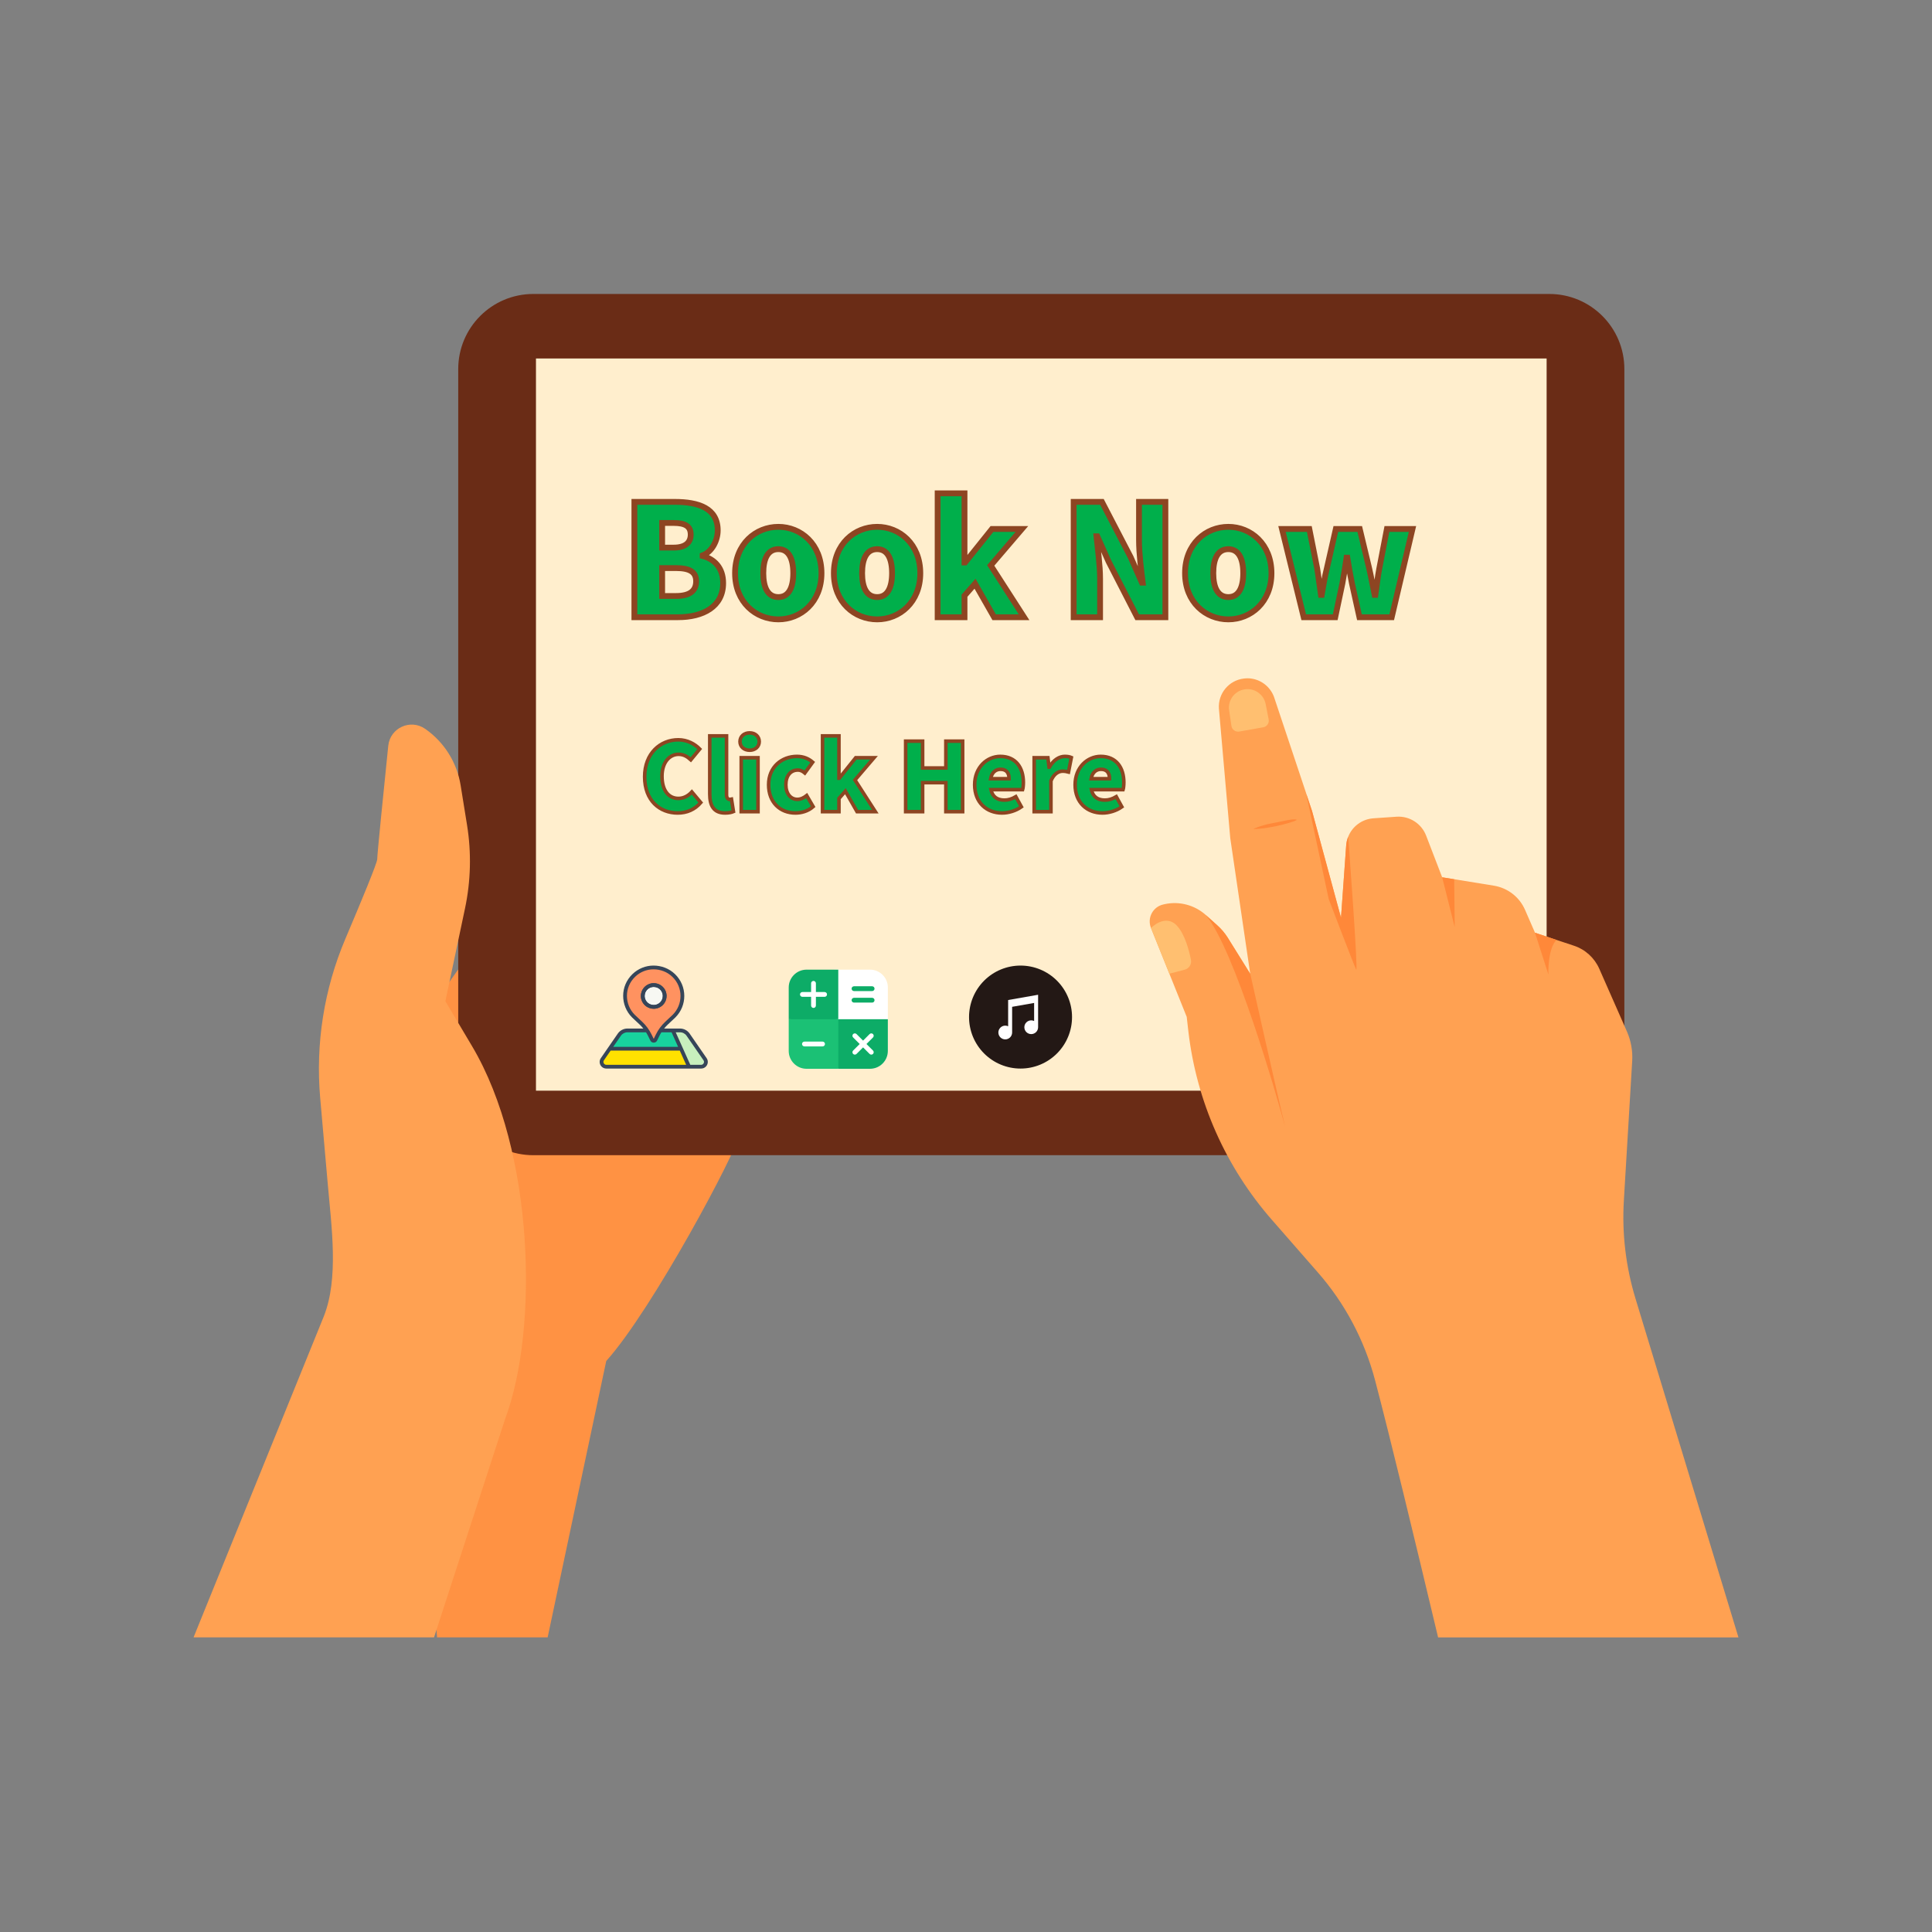 <?xml version="1.0" encoding="UTF-8"?>
<svg xmlns="http://www.w3.org/2000/svg" xmlns:xlink="http://www.w3.org/1999/xlink" width="3000" zoomAndPan="magnify" viewBox="0 0 2250 2250" height="3000" preserveAspectRatio="xMidYMid meet" version="1.0">
  <rect x="0" y="0" width="2250" height="2250" fill="#808080" stroke="none"/>
  <defs>
    <clipPath id="734e94a5c1">
      <path d="M 455 1006 L 861 1006 L 861 1906.902 L 455 1906.902 Z M 455 1006 " clip-rule="nonzero"></path>
    </clipPath>
    <clipPath id="44688058a5">
      <path d="M 533 342.348 L 1892 342.348 L 1892 1346 L 533 1346 Z M 533 342.348 " clip-rule="nonzero"></path>
    </clipPath>
    <clipPath id="d231dd4e44">
      <path d="M 225.398 843 L 613 843 L 613 1906.902 L 225.398 1906.902 Z M 225.398 843 " clip-rule="nonzero"></path>
    </clipPath>
    <clipPath id="b0917e40d3">
      <path d="M 1338 789 L 2024.602 789 L 2024.602 1906.902 L 1338 1906.902 Z M 1338 789 " clip-rule="nonzero"></path>
    </clipPath>
    <clipPath id="a27f30313d">
      <path d="M 729.781 830 L 1333 830 L 1333 971 L 729.781 971 Z M 729.781 830 " clip-rule="nonzero"></path>
    </clipPath>
    <clipPath id="3ce1bb23d7">
      <path d="M 698.355 1124.5 L 824.297 1124.5 L 824.297 1244.445 L 698.355 1244.445 Z M 698.355 1124.5 " clip-rule="nonzero"></path>
    </clipPath>
    <clipPath id="034212c46c">
      <path d="M 1128.543 1124.5 L 1248.488 1124.5 L 1248.488 1244.445 L 1128.543 1244.445 Z M 1128.543 1124.5 " clip-rule="nonzero"></path>
    </clipPath>
    <clipPath id="59324fc13c">
      <path d="M 951 1129.254 L 1033.984 1129.254 L 1033.984 1244.703 L 951 1244.703 Z M 951 1129.254 " clip-rule="nonzero"></path>
    </clipPath>
    <clipPath id="4d9be2a413">
      <path d="M 918.539 1180 L 985 1180 L 985 1244.703 L 918.539 1244.703 Z M 918.539 1180 " clip-rule="nonzero"></path>
    </clipPath>
    <clipPath id="3c64af1f1d">
      <path d="M 918.539 1129.254 L 977 1129.254 L 977 1187 L 918.539 1187 Z M 918.539 1129.254 " clip-rule="nonzero"></path>
    </clipPath>
    <clipPath id="e46aa327ed">
      <path d="M 976 1186 L 1033.984 1186 L 1033.984 1244.703 L 976 1244.703 Z M 976 1186 " clip-rule="nonzero"></path>
    </clipPath>
  </defs>
  <g clip-path="url(#734e94a5c1)">
    <path fill="#ff9243" d="M 860.516 1322.516 C 858.309 1340.148 759.766 1525.32 706.031 1584.996 L 637.785 1906.883 L 508.996 1906.883 L 455.262 1239.848 L 620.387 1006.309 Z M 860.516 1322.516 " fill-opacity="1" fill-rule="nonzero"></path>
  </g>
  <g clip-path="url(#44688058a5)">
    <path fill="#6a2c16" d="M 533.652 1257.883 L 533.652 429.809 C 533.652 381.504 572.801 342.348 621.098 342.348 L 1804.285 342.348 C 1852.582 342.348 1891.73 381.504 1891.73 429.809 L 1891.73 1257.883 C 1891.73 1306.188 1852.582 1345.344 1804.285 1345.344 L 621.098 1345.344 C 572.801 1345.344 533.652 1306.184 533.652 1257.883 Z M 533.652 1257.883 " fill-opacity="1" fill-rule="nonzero"></path>
  </g>
  <path fill="#ffeecd" d="M 1801.191 1270.203 L 624.188 1270.203 L 624.188 417.488 L 1801.191 417.488 Z M 1801.191 1270.203 " fill-opacity="1" fill-rule="nonzero"></path>
  <g clip-path="url(#d231dd4e44)">
    <path fill="#ffa152" d="M 225.406 1906.883 L 377.266 1532.652 C 394.531 1488.578 386.199 1429.777 381.598 1377.539 L 372.906 1278.84 C 367.336 1215.559 377.375 1151.863 402.207 1093.383 C 420.824 1049.547 439.312 1004.918 439.312 1000.602 C 439.312 994.883 446.953 919.41 452.176 868.484 C 454.312 847.691 478 836.859 495.152 848.812 C 517.25 864.203 532.145 887.898 536.434 914.477 L 543.906 960.77 C 549.109 993.012 548.312 1025.934 541.559 1057.887 L 518.699 1166.035 L 549.84 1218.5 C 622.387 1340.723 627.332 1548.199 588.383 1652.176 L 505.469 1906.887 L 225.406 1906.887 Z M 225.406 1906.883 " fill-opacity="1" fill-rule="nonzero"></path>
  </g>
  <g clip-path="url(#b0917e40d3)">
    <path fill="#ffa152" d="M 2024.594 1906.902 L 1674.797 1906.902 C 1647.293 1791.492 1619.211 1675.145 1601.422 1607.527 C 1589.133 1560.84 1566.285 1517.742 1534.434 1481.473 L 1481.328 1420.727 C 1427.43 1359.188 1393.492 1282.613 1384 1201.383 L 1382.047 1184.227 L 1340.434 1080.738 C 1335.691 1068.988 1342.656 1055.863 1355.031 1053.293 L 1356.539 1052.938 C 1373.484 1049.305 1391.23 1053.957 1404.23 1065.574 L 1417.762 1077.723 C 1422.328 1081.844 1426.32 1086.547 1429.648 1091.73 L 1456.043 1134.164 L 1455.867 1133.188 C 1453.781 1119 1432.754 976.094 1432.754 976.094 L 1419.535 825.254 C 1418.336 807.605 1431.203 792.223 1448.637 790.227 C 1451.742 789.871 1454.848 789.828 1457.949 790.359 C 1470.285 792.355 1480.754 801.309 1484.438 813.816 L 1521.035 923.465 L 1521.078 923.816 L 1528.043 944.656 L 1561.715 1068.715 L 1567.746 984.648 C 1568.012 981.059 1568.812 977.645 1570.098 974.496 C 1574.801 962.527 1586.066 953.922 1599.551 952.992 L 1626.57 951.129 C 1641.477 950.199 1655.359 959.023 1660.816 973.035 L 1679.539 1021.676 L 1739.695 1031.43 C 1755.973 1034.09 1769.727 1044.777 1776.16 1059.848 L 1787.652 1086.23 L 1812.672 1094.613 L 1833.078 1101.395 C 1846.211 1105.742 1856.902 1115.539 1862.492 1128.176 L 1894.789 1201.465 C 1899.445 1212.152 1901.531 1223.812 1900.867 1235.473 L 1891.152 1397.934 C 1888.801 1436.551 1893.414 1475.172 1904.637 1512.148 Z M 2024.594 1906.902 " fill-opacity="1" fill-rule="nonzero"></path>
  </g>
  <path fill="#ff8839" d="M 1456.062 1134.152 C 1456.062 1134.152 1488.113 1277.215 1496.645 1312.051 C 1486.547 1275.145 1437.836 1105.785 1404.227 1065.586 L 1417.738 1077.723 C 1422.348 1081.836 1426.34 1086.547 1429.645 1091.754 Z M 1456.062 1134.152 " fill-opacity="1" fill-rule="nonzero"></path>
  <path fill="#ffa152" d="M 1497.047 1313.844 C 1497.641 1316.012 1498.074 1317.641 1498.273 1318.531 C 1498 1317.539 1497.562 1316 1497.047 1313.844 Z M 1497.047 1313.844 " fill-opacity="1" fill-rule="nonzero"></path>
  <path fill="#ffbf70" d="M 1361.836 1133.953 L 1379.672 1129.305 C 1384.762 1127.98 1387.996 1122.934 1386.973 1117.773 C 1384.773 1106.684 1379.957 1088.328 1370.863 1078.312 C 1357.254 1063.316 1340.449 1080.75 1340.449 1080.75 Z M 1361.836 1133.953 " fill-opacity="1" fill-rule="nonzero"></path>
  <path fill="#ff8839" d="M 1694.164 1079.734 L 1679.539 1021.699 L 1693.527 1023.965 Z M 1694.164 1079.734 " fill-opacity="1" fill-rule="nonzero"></path>
  <path fill="#ff8839" d="M 1803.262 1134.934 L 1787.641 1086.242 L 1812.656 1094.621 C 1802.105 1105.273 1803.262 1134.934 1803.262 1134.934 Z M 1803.262 1134.934 " fill-opacity="1" fill-rule="nonzero"></path>
  <path fill="#ff8839" d="M 1579.41 1129.25 C 1576.848 1124.254 1547.371 1046.871 1547.371 1046.871 L 1521.066 923.836 L 1528.062 944.68 L 1561.727 1068.73 L 1567.758 984.652 C 1567.996 981.062 1568.805 977.648 1570.102 974.484 C 1570.102 974.484 1582.07 1134.176 1579.41 1129.25 Z M 1579.41 1129.25 " fill-opacity="1" fill-rule="nonzero"></path>
  <path fill="#ff8839" d="M 1459.551 965.414 C 1478.586 965.773 1514.84 955.289 1509.523 954.43 C 1504.211 953.566 1496.547 955.965 1479.664 959.129 C 1467.984 961.32 1459.551 965.414 1459.551 965.414 Z M 1459.551 965.414 " fill-opacity="1" fill-rule="nonzero"></path>
  <path fill="#ffbf70" d="M 1443.18 851.953 L 1471.195 846.992 C 1475.48 846.234 1478.309 842.117 1477.477 837.848 L 1474.004 820.008 C 1471.723 808.301 1460.375 800.66 1448.66 802.953 C 1437.34 805.168 1429.762 815.879 1431.445 827.281 L 1434.125 845.434 C 1434.762 849.766 1438.863 852.719 1443.18 851.953 Z M 1443.18 851.953 " fill-opacity="1" fill-rule="nonzero"></path>
  <path fill="#00af4b" d="M 738.812 718.805 L 789.586 718.805 C 818.859 718.805 842.172 706.527 842.172 679.082 C 842.172 661.207 831.871 651.094 818.32 647.484 L 818.32 646.758 C 829.16 642.605 835.848 629.605 835.848 617.688 C 835.848 591.867 813.621 584.465 785.793 584.465 L 738.812 584.465 Z M 771.156 637.73 L 771.156 609.023 L 784.527 609.023 C 798.078 609.023 804.406 612.992 804.406 622.566 C 804.406 631.773 798.262 637.73 784.527 637.73 Z M 771.156 694.066 L 771.156 661.566 L 787.238 661.566 C 802.961 661.566 810.73 665.902 810.73 676.914 C 810.73 688.469 802.777 694.066 787.238 694.066 Z M 771.156 694.066 " fill-opacity="1" fill-rule="nonzero"></path>
  <path fill="#00af4b" d="M 906.449 721.332 C 932.469 721.332 956.684 701.473 956.684 667.527 C 956.684 633.398 932.469 613.535 906.449 613.535 C 880.25 613.535 856.035 633.398 856.035 667.527 C 856.035 701.473 880.25 721.332 906.449 721.332 Z M 906.449 695.332 C 894.344 695.332 888.922 684.496 888.922 667.527 C 888.922 650.371 894.344 639.535 906.449 639.535 C 918.375 639.535 923.797 650.371 923.797 667.527 C 923.797 684.496 918.375 695.332 906.449 695.332 Z M 906.449 695.332 " fill-opacity="1" fill-rule="nonzero"></path>
  <path fill="#00af4b" d="M 1021.512 721.332 C 1047.531 721.332 1071.746 701.473 1071.746 667.527 C 1071.746 633.398 1047.531 613.535 1021.512 613.535 C 995.309 613.535 971.098 633.398 971.098 667.527 C 971.098 701.473 995.309 721.332 1021.512 721.332 Z M 1021.512 695.332 C 1009.406 695.332 1003.98 684.496 1003.98 667.527 C 1003.98 650.371 1009.406 639.535 1021.512 639.535 C 1033.438 639.535 1038.855 650.371 1038.855 667.527 C 1038.855 684.496 1033.438 695.332 1021.512 695.332 Z M 1021.512 695.332 " fill-opacity="1" fill-rule="nonzero"></path>
  <path fill="#00af4b" d="M 1091.938 718.805 L 1123.199 718.805 L 1123.199 693.707 L 1135.484 679.801 L 1157.711 718.805 L 1192.586 718.805 L 1153.734 658.496 L 1190.055 616.062 L 1155.184 616.062 L 1123.922 655.066 L 1123.199 655.066 L 1123.199 574.535 L 1091.938 574.535 Z M 1091.938 718.805 " fill-opacity="1" fill-rule="nonzero"></path>
  <path fill="#00af4b" d="M 1250.352 718.805 L 1281.066 718.805 L 1281.066 674.203 C 1281.066 657.953 1278.359 639.535 1276.914 624.551 L 1277.816 624.551 L 1291.004 653.98 L 1324.254 718.805 L 1357.141 718.805 L 1357.141 584.465 L 1326.422 584.465 L 1326.422 628.883 C 1326.422 644.953 1328.953 664.273 1330.758 678.539 L 1329.855 678.539 L 1316.664 648.746 L 1283.234 584.465 L 1250.352 584.465 Z M 1250.352 718.805 " fill-opacity="1" fill-rule="nonzero"></path>
  <path fill="#00af4b" d="M 1430.449 721.332 C 1456.469 721.332 1480.684 701.473 1480.684 667.527 C 1480.684 633.398 1456.469 613.535 1430.449 613.535 C 1404.25 613.535 1380.035 633.398 1380.035 667.527 C 1380.035 701.473 1404.25 721.332 1430.449 721.332 Z M 1430.449 695.332 C 1418.344 695.332 1412.922 684.496 1412.922 667.527 C 1412.922 650.371 1418.344 639.535 1430.449 639.535 C 1442.379 639.535 1447.797 650.371 1447.797 667.527 C 1447.797 684.496 1442.379 695.332 1430.449 695.332 Z M 1430.449 695.332 " fill-opacity="1" fill-rule="nonzero"></path>
  <path fill="#00af4b" d="M 1518.227 718.805 L 1554.906 718.805 L 1563.219 679.625 C 1565.027 670.055 1566.469 660.664 1568.098 649.469 L 1569 649.469 C 1570.809 660.664 1572.434 670.055 1574.422 679.625 L 1583.098 718.805 L 1620.68 718.805 L 1644.891 616.062 L 1615.078 616.062 L 1606.223 662.109 C 1604.234 672.219 1603.332 682.512 1601.707 692.805 L 1600.805 692.805 C 1598.633 682.512 1596.828 672.219 1594.477 662.109 L 1583.457 616.062 L 1555.629 616.062 L 1545.148 662.109 C 1542.621 672.039 1540.992 682.512 1539.184 692.805 L 1538.281 692.805 C 1536.656 682.512 1535.574 672.219 1533.945 662.109 L 1524.73 616.062 L 1492.926 616.062 Z M 1518.227 718.805 " fill-opacity="1" fill-rule="nonzero"></path>
  <path stroke-linecap="butt" transform="matrix(5.031, 0, 0, 5.027, 723.273, 517.731)" fill="none" stroke-linejoin="miter" d="M 3.087 40 L 13.181 40 C 19.003 40 23.634 37.554 23.634 32.099 C 23.634 28.538 21.59 26.53 18.89 25.811 L 18.89 25.671 C 21.047 24.838 22.38 22.259 22.38 19.883 C 22.38 14.753 17.96 13.279 12.427 13.279 L 3.087 13.279 Z M 9.515 23.873 L 9.515 18.164 L 12.181 18.164 C 14.873 18.164 16.127 18.954 16.127 20.856 C 16.127 22.689 14.908 23.873 12.181 23.873 Z M 9.515 35.08 L 9.515 28.617 L 12.716 28.617 C 15.838 28.617 17.382 29.477 17.382 31.669 C 17.382 33.966 15.803 35.08 12.716 35.08 Z M 36.417 40.5 C 41.582 40.5 46.397 36.554 46.397 29.801 C 46.397 23.013 41.582 19.059 36.417 19.059 C 31.207 19.059 26.393 23.013 26.393 29.801 C 26.393 36.554 31.207 40.5 36.417 40.5 Z M 36.417 35.334 C 34.005 35.334 32.927 33.177 32.927 29.801 C 32.927 26.389 34.005 24.232 36.417 24.232 C 38.785 24.232 39.863 26.389 39.863 29.801 C 39.863 33.177 38.785 35.334 36.417 35.334 Z M 59.289 40.5 C 64.454 40.5 69.269 36.554 69.269 29.801 C 69.269 23.013 64.454 19.059 59.289 19.059 C 54.08 19.059 49.265 23.013 49.265 29.801 C 49.265 36.554 54.08 40.5 59.289 40.5 Z M 59.289 35.334 C 56.877 35.334 55.799 33.177 55.799 29.801 C 55.799 26.389 56.877 24.232 59.289 24.232 C 61.657 24.232 62.735 26.389 62.735 29.801 C 62.735 33.177 61.657 35.334 59.289 35.334 Z M 73.286 40 L 79.504 40 L 79.504 35.01 L 81.941 32.239 L 86.362 40 L 93.29 40 L 85.572 28.003 L 92.79 19.558 L 85.862 19.558 L 79.645 27.32 L 79.504 27.32 L 79.504 11.298 L 73.286 11.298 Z M 104.773 40 L 110.886 40 L 110.886 31.125 C 110.886 27.898 110.342 24.232 110.053 21.251 L 110.237 21.251 L 112.859 27.109 L 119.472 40 L 126.005 40 L 126.005 13.279 L 119.901 13.279 L 119.901 22.11 C 119.901 25.311 120.401 29.152 120.76 31.994 L 120.576 31.994 L 117.955 26.065 L 111.316 13.279 L 104.773 13.279 Z M 140.581 40.5 C 145.747 40.5 150.561 36.554 150.561 29.801 C 150.561 23.013 145.747 19.059 140.581 19.059 C 135.372 19.059 130.557 23.013 130.557 29.801 C 130.557 36.554 135.372 40.5 140.581 40.5 Z M 140.581 35.334 C 138.169 35.334 137.091 33.177 137.091 29.801 C 137.091 26.389 138.169 24.232 140.581 24.232 C 142.949 24.232 144.027 26.389 144.027 29.801 C 144.027 33.177 142.949 35.334 140.581 35.334 Z M 158.025 40 L 165.321 40 L 166.97 32.204 C 167.33 30.301 167.619 28.433 167.943 26.205 L 168.119 26.205 C 168.478 28.433 168.803 30.301 169.197 32.204 L 170.925 40 L 178.397 40 L 183.202 19.558 L 177.283 19.558 L 175.52 28.722 C 175.126 30.73 174.941 32.782 174.617 34.826 L 174.442 34.826 C 174.012 32.782 173.652 30.73 173.188 28.722 L 170.995 19.558 L 165.461 19.558 L 163.374 28.722 C 162.874 30.695 162.55 32.782 162.191 34.826 L 162.015 34.826 C 161.691 32.782 161.472 30.73 161.146 28.722 L 159.323 19.558 L 153 19.558 Z M 158.025 40 " stroke="#8d4522" stroke-width="1.347" stroke-opacity="1" stroke-miterlimit="4"></path>
  <path fill="#00af4b" d="M 789.277 946.797 C 799.988 946.797 809.148 942.715 816.105 934.652 L 805.727 922.289 C 801.863 926.484 796.562 929.797 790.051 929.797 C 778.457 929.797 770.949 920.301 770.949 903.961 C 770.949 887.953 779.672 878.457 790.27 878.457 C 796.121 878.457 800.426 881.109 804.512 884.863 L 814.891 872.273 C 809.262 866.535 800.648 861.566 789.941 861.566 C 769.074 861.566 750.746 877.242 750.746 904.625 C 750.746 932.445 768.41 946.797 789.277 946.797 Z M 789.277 946.797 " fill-opacity="1" fill-rule="nonzero"></path>
  <path fill="#00af4b" d="M 844.449 946.797 C 848.758 946.797 852.07 946.027 854.168 945.141 L 851.848 930.68 C 850.742 930.898 850.301 930.898 849.641 930.898 C 848.094 930.898 846.105 929.688 846.105 925.602 L 846.105 857.039 L 826.566 857.039 L 826.566 924.828 C 826.566 937.965 830.98 946.797 844.449 946.797 Z M 844.449 946.797 " fill-opacity="1" fill-rule="nonzero"></path>
  <path fill="#00af4b" d="M 863.207 945.254 L 882.746 945.254 L 882.746 882.434 L 863.207 882.434 Z M 873.031 873.711 C 879.543 873.711 884.18 869.516 884.18 863.664 C 884.18 857.703 879.543 853.508 873.031 853.508 C 866.406 853.508 861.77 857.703 861.77 863.664 C 861.77 869.516 866.406 873.711 873.031 873.711 Z M 873.031 873.711 " fill-opacity="1" fill-rule="nonzero"></path>
  <path fill="#00af4b" d="M 926.344 946.797 C 932.965 946.797 940.914 944.812 946.988 939.402 L 939.48 926.484 C 936.277 929.023 932.523 930.898 928.551 930.898 C 920.82 930.898 915.191 924.277 915.191 913.898 C 915.191 903.41 920.602 896.785 929.211 896.785 C 931.973 896.785 934.402 897.777 937.273 900.207 L 946.434 887.621 C 941.688 883.535 935.727 880.887 928.109 880.887 C 910.555 880.887 895.098 893.031 895.098 913.898 C 895.098 934.652 908.676 946.797 926.344 946.797 Z M 926.344 946.797 " fill-opacity="1" fill-rule="nonzero"></path>
  <path fill="#00af4b" d="M 957.895 945.254 L 976.996 945.254 L 976.996 929.906 L 984.5 921.406 L 998.082 945.254 L 1019.391 945.254 L 995.652 908.379 L 1017.844 882.434 L 996.535 882.434 L 977.438 906.281 L 976.996 906.281 L 976.996 857.039 L 957.895 857.039 Z M 957.895 945.254 " fill-opacity="1" fill-rule="nonzero"></path>
  <path fill="#00af4b" d="M 1054.684 945.254 L 1074.445 945.254 L 1074.445 911.469 L 1101.492 911.469 L 1101.492 945.254 L 1121.035 945.254 L 1121.035 863.109 L 1101.492 863.109 L 1101.492 894.355 L 1074.445 894.355 L 1074.445 863.109 L 1054.684 863.109 Z M 1054.684 945.254 " fill-opacity="1" fill-rule="nonzero"></path>
  <path fill="#00af4b" d="M 1166.93 946.797 C 1174.328 946.797 1182.938 944.258 1189.453 939.621 L 1182.938 927.809 C 1178.414 930.457 1174.215 931.785 1169.691 931.785 C 1161.742 931.785 1155.777 928.25 1154.012 919.641 L 1190.887 919.641 C 1191.328 918.203 1191.77 914.672 1191.77 911.25 C 1191.77 894.023 1182.938 880.887 1164.832 880.887 C 1149.598 880.887 1135.023 893.473 1135.023 913.898 C 1135.023 934.652 1148.934 946.797 1166.93 946.797 Z M 1153.684 906.832 C 1155.008 899.324 1159.754 895.902 1165.164 895.902 C 1172.34 895.902 1175.098 900.539 1175.098 906.832 Z M 1153.684 906.832 " fill-opacity="1" fill-rule="nonzero"></path>
  <path fill="#00af4b" d="M 1204.332 945.254 L 1223.875 945.254 L 1223.875 909.371 C 1227.184 901.09 1232.816 898.109 1237.453 898.109 C 1240.215 898.109 1242.09 898.551 1244.297 899.105 L 1247.609 882.211 C 1245.844 881.441 1243.746 880.887 1239.992 880.887 C 1233.699 880.887 1226.742 884.973 1222.105 893.363 L 1221.664 893.363 L 1220.34 882.434 L 1204.332 882.434 Z M 1204.332 945.254 " fill-opacity="1" fill-rule="nonzero"></path>
  <path fill="#00af4b" d="M 1283.914 946.797 C 1291.309 946.797 1299.922 944.258 1306.434 939.621 L 1299.922 927.809 C 1295.395 930.457 1291.199 931.785 1286.672 931.785 C 1278.723 931.785 1272.762 928.25 1270.996 919.641 L 1307.871 919.641 C 1308.312 918.203 1308.754 914.672 1308.754 911.25 C 1308.754 894.023 1299.922 880.887 1281.816 880.887 C 1266.578 880.887 1252.008 893.473 1252.008 913.898 C 1252.008 934.652 1265.918 946.797 1283.914 946.797 Z M 1270.664 906.832 C 1271.988 899.324 1276.738 895.902 1282.145 895.902 C 1289.32 895.902 1292.082 900.539 1292.082 906.832 Z M 1270.664 906.832 " fill-opacity="1" fill-rule="nonzero"></path>
  <g clip-path="url(#a27f30313d)">
    <path stroke-linecap="butt" transform="matrix(3.074, 0, 0, 3.074, 745.005, 822.307)" fill="none" stroke-linejoin="miter" d="M 14.4 40.5 C 17.89 40.5 20.872 39.176 23.134 36.554 L 19.758 32.529 C 18.495 33.896 16.777 34.975 14.654 34.975 C 10.882 34.975 8.445 31.879 8.445 26.566 C 8.445 21.356 11.278 18.269 14.724 18.269 C 16.627 18.269 18.03 19.129 19.363 20.347 L 22.74 16.261 C 20.906 14.393 18.1 12.77 14.619 12.77 C 7.831 12.77 1.868 17.874 1.868 26.784 C 1.868 35.834 7.612 40.5 14.4 40.5 Z M 32.351 40.5 C 33.754 40.5 34.833 40.254 35.516 39.965 L 34.763 35.256 C 34.403 35.335 34.262 35.335 34.043 35.335 C 33.544 35.335 32.894 34.931 32.894 33.606 L 32.894 11.297 L 26.536 11.297 L 26.536 33.352 C 26.536 37.633 27.975 40.5 32.351 40.5 Z M 38.457 40 L 44.816 40 L 44.816 19.558 L 38.457 19.558 Z M 41.65 16.725 C 43.772 16.725 45.281 15.358 45.281 13.454 C 45.281 11.517 43.772 10.148 41.65 10.148 C 39.501 10.148 37.993 11.517 37.993 13.454 C 37.993 15.358 39.501 16.725 41.65 16.725 Z M 58.998 40.5 C 61.156 40.5 63.742 39.859 65.716 38.097 L 63.269 33.896 C 62.235 34.721 61.007 35.335 59.718 35.335 C 57.201 35.335 55.368 33.177 55.368 29.801 C 55.368 26.389 57.131 24.232 59.937 24.232 C 60.832 24.232 61.621 24.557 62.559 25.346 L 65.531 21.251 C 63.989 19.918 62.05 19.059 59.577 19.059 C 53.859 19.059 48.834 23.014 48.834 29.801 C 48.834 36.554 53.254 40.5 58.998 40.5 Z M 69.265 40 L 75.483 40 L 75.483 35.011 L 77.92 32.239 L 82.34 40 L 89.268 40 L 81.551 28.003 L 88.769 19.558 L 81.841 19.558 L 75.622 27.319 L 75.483 27.319 L 75.483 11.297 L 69.265 11.297 Z M 100.752 40 L 107.18 40 L 107.18 29.012 L 115.984 29.012 L 115.984 40 L 122.342 40 L 122.342 13.279 L 115.984 13.279 L 115.984 23.443 L 107.18 23.443 L 107.18 13.279 L 100.752 13.279 Z M 137.278 40.5 C 139.68 40.5 142.488 39.676 144.6 38.168 L 142.488 34.326 C 141.013 35.185 139.646 35.616 138.173 35.616 C 135.585 35.616 133.647 34.467 133.069 31.67 L 145.065 31.67 C 145.215 31.196 145.355 30.047 145.355 28.932 C 145.355 23.329 142.488 19.059 136.594 19.059 C 131.639 19.059 126.895 23.153 126.895 29.801 C 126.895 36.554 131.42 40.5 137.278 40.5 Z M 132.963 27.504 C 133.393 25.057 134.937 23.943 136.699 23.943 C 139.032 23.943 139.936 25.451 139.936 27.504 Z M 149.443 40 L 155.802 40 L 155.802 28.327 C 156.881 25.635 158.713 24.662 160.222 24.662 C 161.117 24.662 161.73 24.803 162.448 24.986 L 163.527 19.488 C 162.949 19.243 162.265 19.059 161.047 19.059 C 158.994 19.059 156.732 20.392 155.223 23.119 L 155.082 23.119 L 154.653 19.558 L 149.443 19.558 Z M 175.338 40.5 C 177.741 40.5 180.547 39.676 182.661 38.168 L 180.547 34.326 C 179.074 35.185 177.707 35.616 176.234 35.616 C 173.646 35.616 171.708 34.467 171.13 31.67 L 183.126 31.67 C 183.275 31.196 183.415 30.047 183.415 28.932 C 183.415 23.329 180.547 19.059 174.654 19.059 C 169.7 19.059 164.956 23.153 164.956 29.801 C 164.956 36.554 169.48 40.5 175.338 40.5 Z M 171.025 27.504 C 171.454 25.057 172.997 23.943 174.76 23.943 C 177.093 23.943 177.995 25.451 177.995 27.504 Z M 171.025 27.504 " stroke="#8d4522" stroke-width="1.347" stroke-opacity="1" stroke-miterlimit="4"></path>
  </g>
  <path fill="#18d39e" d="M 711.039 1220.773 L 721.734 1205.281 C 723.777 1202.324 727.148 1200.559 730.754 1200.559 L 753.273 1200.559 L 753.758 1201.324 C 754.699 1202.809 755.562 1204.352 756.324 1205.906 L 758.871 1211.09 L 758.52 1211.262 L 758.871 1211.094 C 759.102 1211.566 759.473 1211.969 759.914 1212.23 C 760.34 1212.48 760.828 1212.613 761.328 1212.613 C 761.824 1212.613 762.309 1212.484 762.734 1212.23 C 763.18 1211.969 763.551 1211.566 763.781 1211.094 L 766.324 1205.906 C 767.09 1204.352 767.953 1202.809 768.895 1201.324 L 769.379 1200.559 L 783.176 1200.559 L 792.25 1220.773 Z M 711.039 1220.773 " fill-opacity="1" fill-rule="nonzero"></path>
  <path fill="#ffe100" d="M 706.145 1241.711 C 705.426 1241.711 704.742 1241.57 704.105 1241.293 C 703.211 1240.902 702.457 1240.254 701.918 1239.422 C 701.391 1238.605 701.102 1237.633 701.102 1236.68 C 701.105 1235.668 701.406 1234.723 701.992 1233.867 L 710.281 1221.867 L 792.738 1221.867 L 801.645 1241.711 Z M 706.145 1241.711 " fill-opacity="1" fill-rule="nonzero"></path>
  <path fill="#c8f0bd" d="M 802.852 1241.711 L 784.383 1200.559 L 791.898 1200.559 C 795.504 1200.559 798.875 1202.324 800.918 1205.281 L 820.656 1233.863 C 821.246 1234.723 821.543 1235.668 821.551 1236.676 C 821.555 1237.965 821.039 1239.238 820.137 1240.18 C 819.68 1240.652 819.145 1241.031 818.547 1241.293 C 817.91 1241.57 817.227 1241.711 816.512 1241.711 Z M 802.852 1241.711 " fill-opacity="1" fill-rule="nonzero"></path>
  <path fill="#ff9260" d="M 784.941 1183.039 L 776.348 1191.094 C 772.012 1195.16 768.449 1199.977 765.832 1205.309 L 763.289 1210.488 C 762.488 1212.117 760.16 1212.117 759.363 1210.488 L 756.82 1205.309 C 754.203 1199.977 750.641 1195.16 746.301 1191.094 L 737.711 1183.039 C 724.559 1169.945 724.668 1148.648 738.051 1135.695 C 750.945 1123.207 771.707 1123.207 784.602 1135.695 C 797.98 1148.648 798.094 1169.945 784.941 1183.039 Z M 784.941 1183.039 " fill-opacity="1" fill-rule="nonzero"></path>
  <path fill="#f7f8f3" d="M 761.355 1146.816 C 762.191 1146.82 763.023 1146.902 763.844 1147.066 C 764.668 1147.23 765.465 1147.477 766.242 1147.797 C 767.016 1148.117 767.75 1148.512 768.445 1148.977 C 769.145 1149.441 769.785 1149.969 770.379 1150.562 C 770.969 1151.152 771.5 1151.797 771.965 1152.492 C 772.426 1153.188 772.82 1153.922 773.141 1154.691 C 773.457 1155.465 773.699 1156.262 773.859 1157.078 C 774.023 1157.898 774.102 1158.727 774.102 1159.562 C 774.098 1160.395 774.016 1161.223 773.852 1162.039 C 773.684 1162.859 773.441 1163.652 773.117 1164.426 C 772.797 1165.195 772.402 1165.926 771.934 1166.621 C 771.465 1167.312 770.934 1167.957 770.34 1168.543 C 769.746 1169.133 769.102 1169.66 768.402 1170.121 C 767.703 1170.586 766.965 1170.973 766.191 1171.293 C 765.414 1171.609 764.617 1171.852 763.793 1172.012 C 762.969 1172.172 762.141 1172.25 761.301 1172.25 C 760.461 1172.25 759.633 1172.164 758.809 1172 C 757.988 1171.836 757.188 1171.594 756.414 1171.273 C 755.641 1170.949 754.906 1170.559 754.207 1170.094 C 753.512 1169.625 752.867 1169.098 752.277 1168.508 C 751.684 1167.914 751.156 1167.273 750.691 1166.578 C 750.227 1165.883 749.836 1165.148 749.516 1164.375 C 749.195 1163.605 748.957 1162.809 748.793 1161.988 C 748.633 1161.168 748.551 1160.344 748.555 1159.508 C 748.555 1158.672 748.637 1157.848 748.805 1157.027 C 748.969 1156.207 749.215 1155.414 749.535 1154.645 C 749.859 1153.871 750.254 1153.141 750.723 1152.449 C 751.188 1151.754 751.719 1151.113 752.312 1150.523 C 752.906 1149.934 753.555 1149.41 754.254 1148.945 C 754.949 1148.484 755.688 1148.094 756.465 1147.777 C 757.238 1147.457 758.039 1147.219 758.859 1147.059 C 759.684 1146.895 760.516 1146.816 761.355 1146.816 Z M 761.355 1146.816 " fill-opacity="1" fill-rule="nonzero"></path>
  <path fill="#364559" d="M 767.156 1173.625 C 769.844 1172.492 772.125 1170.605 773.742 1168.227 C 775.355 1165.852 776.301 1162.973 776.297 1159.891 C 776.301 1157.84 775.879 1155.875 775.121 1154.09 C 773.984 1151.414 772.086 1149.141 769.699 1147.535 C 767.312 1145.926 764.418 1144.984 761.328 1144.988 C 759.266 1144.988 757.289 1145.402 755.496 1146.16 C 752.809 1147.293 750.527 1149.18 748.91 1151.559 C 747.297 1153.934 746.352 1156.812 746.352 1159.891 C 746.352 1161.945 746.773 1163.91 747.531 1165.695 C 748.668 1168.371 750.562 1170.645 752.953 1172.25 C 755.34 1173.855 758.234 1174.797 761.324 1174.797 C 763.387 1174.797 765.363 1174.379 767.156 1173.625 Z M 752.555 1165.777 C 751.414 1164.094 750.75 1162.078 750.75 1159.891 C 750.75 1158.434 751.047 1157.055 751.582 1155.793 C 752.383 1153.91 753.727 1152.297 755.414 1151.16 C 757.105 1150.027 759.129 1149.367 761.324 1149.363 C 762.793 1149.363 764.176 1149.66 765.441 1150.191 C 767.336 1150.988 768.957 1152.324 770.098 1154.008 C 771.238 1155.691 771.898 1157.703 771.902 1159.891 C 771.902 1161.352 771.605 1162.73 771.07 1163.988 C 770.27 1165.875 768.926 1167.488 767.238 1168.621 C 765.547 1169.758 763.523 1170.418 761.324 1170.418 C 759.859 1170.418 758.473 1170.125 757.211 1169.594 C 755.316 1168.797 753.695 1167.457 752.555 1165.777 Z M 752.555 1165.777 " fill-opacity="1" fill-rule="nonzero"></path>
  <g clip-path="url(#3ce1bb23d7)">
    <path fill="#364559" d="M 803.18 1203.73 C 800.625 1200.031 796.406 1197.824 791.898 1197.824 L 773.422 1197.824 C 774.785 1196.133 776.266 1194.539 777.855 1193.047 L 786.473 1184.969 L 786.496 1184.945 C 789.965 1181.492 792.578 1177.492 794.316 1173.223 C 796.055 1168.957 796.922 1164.426 796.922 1159.891 C 796.922 1155.281 796.023 1150.672 794.223 1146.34 C 792.426 1142.008 789.727 1137.957 786.137 1134.484 C 782.66 1131.117 778.645 1128.617 774.375 1126.965 C 770.102 1125.312 765.578 1124.5 761.062 1124.5 C 752.176 1124.5 743.312 1127.902 736.516 1134.484 C 732.957 1137.926 730.258 1141.938 728.453 1146.227 C 726.648 1150.52 725.73 1155.094 725.73 1159.672 C 725.73 1164.234 726.582 1168.805 728.312 1173.113 C 730.043 1177.418 732.652 1181.461 736.156 1184.945 L 736.18 1184.969 L 744.797 1193.047 C 746.387 1194.539 747.867 1196.133 749.227 1197.82 L 730.754 1197.82 C 726.246 1197.82 722.023 1200.031 719.473 1203.73 L 699.734 1232.312 C 698.797 1233.664 698.352 1235.203 698.355 1236.684 C 698.355 1238.707 699.152 1240.625 700.523 1242.062 C 701.207 1242.781 702.043 1243.379 702.996 1243.797 C 703.949 1244.215 705.02 1244.449 706.145 1244.445 L 816.508 1244.445 C 817.629 1244.449 818.703 1244.215 819.652 1243.797 C 821.086 1243.168 822.246 1242.137 823.047 1240.898 C 823.848 1239.66 824.297 1238.203 824.297 1236.684 C 824.301 1235.203 823.855 1233.664 822.918 1232.312 Z M 747.809 1189.859 L 739.25 1181.836 C 736.184 1178.781 733.91 1175.254 732.395 1171.484 C 730.879 1167.711 730.129 1163.691 730.129 1159.672 C 730.129 1155.672 730.93 1151.676 732.508 1147.918 C 734.09 1144.164 736.449 1140.652 739.582 1137.621 C 745.547 1131.848 753.297 1128.879 761.062 1128.879 C 765.047 1128.879 769.035 1129.594 772.781 1131.047 C 776.523 1132.496 780.027 1134.676 783.07 1137.621 C 786.227 1140.676 788.586 1144.219 790.16 1148.012 C 791.734 1151.805 792.523 1155.848 792.523 1159.891 C 792.523 1163.867 791.762 1167.844 790.238 1171.578 C 788.719 1175.309 786.445 1178.801 783.402 1181.836 L 774.84 1189.859 C 770.309 1194.109 766.59 1199.137 763.855 1204.703 L 761.324 1209.859 L 761.098 1209.395 L 758.797 1204.703 C 756.062 1199.137 752.34 1194.109 747.809 1189.859 Z M 723.094 1206.211 C 724.828 1203.699 727.691 1202.199 730.754 1202.199 L 752.363 1202.199 C 753.27 1203.629 754.098 1205.105 754.844 1206.625 L 757.387 1211.809 C 757.77 1212.594 758.379 1213.234 759.074 1213.645 C 759.773 1214.055 760.555 1214.258 761.324 1214.258 C 762.098 1214.258 762.875 1214.055 763.574 1213.645 C 764.273 1213.234 764.879 1212.594 765.266 1211.809 L 767.809 1206.625 C 768.555 1205.105 769.383 1203.629 770.289 1202.199 L 782.109 1202.199 L 789.707 1219.129 L 714.172 1219.129 Z M 704.77 1239.789 C 704.164 1239.527 703.66 1239.086 703.305 1238.531 C 702.949 1237.98 702.75 1237.332 702.75 1236.684 C 702.754 1236.047 702.926 1235.418 703.355 1234.793 L 711.148 1223.508 L 791.672 1223.508 L 799.102 1240.07 L 706.145 1240.07 C 705.625 1240.07 705.172 1239.965 704.77 1239.789 Z M 818.945 1239.043 C 818.645 1239.359 818.285 1239.613 817.883 1239.789 C 817.48 1239.965 817.027 1240.07 816.508 1240.07 L 803.918 1240.07 L 786.926 1202.199 L 791.898 1202.199 C 794.961 1202.199 797.824 1203.699 799.559 1206.211 L 819.297 1234.793 C 819.727 1235.418 819.898 1236.047 819.902 1236.684 C 819.902 1237.547 819.547 1238.418 818.945 1239.043 Z M 818.945 1239.043 " fill-opacity="1" fill-rule="nonzero"></path>
  </g>
  <path fill="#364559" d="M 767.156 1173.625 C 769.844 1172.492 772.125 1170.605 773.742 1168.227 C 775.355 1165.852 776.301 1162.973 776.297 1159.891 C 776.301 1157.84 775.879 1155.875 775.121 1154.09 C 773.984 1151.414 772.086 1149.141 769.699 1147.535 C 767.312 1145.926 764.418 1144.984 761.328 1144.988 C 759.266 1144.988 757.289 1145.402 755.496 1146.16 C 752.809 1147.293 750.527 1149.18 748.91 1151.559 C 747.297 1153.934 746.352 1156.812 746.352 1159.891 C 746.352 1161.945 746.773 1163.91 747.531 1165.695 C 748.668 1168.371 750.562 1170.645 752.953 1172.25 C 755.34 1173.855 758.234 1174.797 761.324 1174.797 C 763.387 1174.797 765.363 1174.379 767.156 1173.625 Z M 752.555 1165.777 C 751.414 1164.094 750.75 1162.078 750.75 1159.891 C 750.75 1158.434 751.047 1157.055 751.582 1155.793 C 752.383 1153.91 753.727 1152.297 755.414 1151.16 C 757.105 1150.027 759.129 1149.367 761.324 1149.363 C 762.793 1149.363 764.176 1149.66 765.441 1150.191 C 767.336 1150.988 768.957 1152.324 770.098 1154.008 C 771.238 1155.691 771.898 1157.703 771.902 1159.891 C 771.902 1161.352 771.605 1162.73 771.07 1163.988 C 770.27 1165.875 768.926 1167.488 767.238 1168.621 C 765.547 1169.758 763.523 1170.418 761.324 1170.418 C 759.859 1170.418 758.473 1170.125 757.211 1169.594 C 755.316 1168.797 753.695 1167.457 752.555 1165.777 Z M 752.555 1165.777 " fill-opacity="1" fill-rule="nonzero"></path>
  <g clip-path="url(#034212c46c)">
    <path fill="#231815" d="M 1248.488 1184.473 C 1248.488 1186.438 1248.391 1188.398 1248.199 1190.352 C 1248.008 1192.309 1247.719 1194.246 1247.336 1196.176 C 1246.953 1198.102 1246.477 1200.004 1245.906 1201.883 C 1245.336 1203.762 1244.676 1205.609 1243.922 1207.426 C 1243.172 1209.238 1242.332 1211.012 1241.406 1212.746 C 1240.48 1214.477 1239.473 1216.16 1238.383 1217.793 C 1237.289 1219.426 1236.121 1221.004 1234.875 1222.52 C 1233.629 1224.039 1232.312 1225.492 1230.922 1226.883 C 1229.535 1228.27 1228.082 1229.586 1226.562 1230.832 C 1225.043 1232.078 1223.469 1233.25 1221.836 1234.34 C 1220.203 1235.43 1218.52 1236.441 1216.785 1237.367 C 1215.055 1238.293 1213.281 1239.129 1211.465 1239.883 C 1209.652 1240.633 1207.805 1241.293 1205.926 1241.863 C 1204.047 1242.434 1202.141 1242.91 1200.215 1243.293 C 1198.289 1243.68 1196.348 1243.965 1194.395 1244.156 C 1192.438 1244.352 1190.48 1244.445 1188.516 1244.445 C 1186.551 1244.445 1184.59 1244.352 1182.637 1244.156 C 1180.684 1243.965 1178.742 1243.68 1176.816 1243.293 C 1174.887 1242.91 1172.984 1242.434 1171.105 1241.863 C 1169.227 1241.293 1167.379 1240.633 1165.562 1239.883 C 1163.75 1239.129 1161.977 1238.293 1160.242 1237.367 C 1158.512 1236.441 1156.828 1235.43 1155.195 1234.34 C 1153.562 1233.25 1151.988 1232.078 1150.469 1230.832 C 1148.949 1229.586 1147.496 1228.27 1146.109 1226.883 C 1144.719 1225.492 1143.402 1224.039 1142.156 1222.52 C 1140.91 1221 1139.742 1219.426 1138.648 1217.793 C 1137.559 1216.16 1136.551 1214.477 1135.625 1212.746 C 1134.699 1211.012 1133.859 1209.238 1133.105 1207.426 C 1132.355 1205.609 1131.695 1203.762 1131.125 1201.883 C 1130.555 1200.004 1130.078 1198.102 1129.695 1196.176 C 1129.312 1194.246 1129.023 1192.309 1128.832 1190.352 C 1128.637 1188.398 1128.543 1186.438 1128.543 1184.473 C 1128.543 1182.508 1128.637 1180.551 1128.832 1178.594 C 1129.023 1176.641 1129.312 1174.699 1129.695 1172.773 C 1130.078 1170.848 1130.555 1168.945 1131.125 1167.062 C 1131.695 1165.184 1132.355 1163.336 1133.105 1161.523 C 1133.859 1159.707 1134.699 1157.934 1135.625 1156.203 C 1136.551 1154.469 1137.559 1152.789 1138.648 1151.152 C 1139.742 1149.52 1140.91 1147.945 1142.156 1146.426 C 1143.402 1144.91 1144.719 1143.453 1146.109 1142.066 C 1147.496 1140.676 1148.949 1139.359 1150.469 1138.113 C 1151.988 1136.867 1153.562 1135.699 1155.195 1134.609 C 1156.828 1133.516 1158.512 1132.508 1160.242 1131.582 C 1161.977 1130.656 1163.75 1129.816 1165.562 1129.066 C 1167.379 1128.312 1169.227 1127.652 1171.105 1127.082 C 1172.984 1126.512 1174.887 1126.035 1176.816 1125.652 C 1178.742 1125.27 1180.684 1124.98 1182.637 1124.789 C 1184.59 1124.598 1186.551 1124.5 1188.516 1124.5 C 1190.48 1124.5 1192.438 1124.598 1194.395 1124.789 C 1196.348 1124.98 1198.289 1125.27 1200.215 1125.652 C 1202.141 1126.035 1204.047 1126.512 1205.926 1127.082 C 1207.805 1127.652 1209.652 1128.312 1211.465 1129.066 C 1213.281 1129.816 1215.055 1130.656 1216.785 1131.582 C 1218.52 1132.508 1220.203 1133.516 1221.836 1134.609 C 1223.469 1135.699 1225.043 1136.867 1226.562 1138.113 C 1228.082 1139.359 1229.535 1140.676 1230.922 1142.066 C 1232.312 1143.453 1233.629 1144.91 1234.875 1146.426 C 1236.121 1147.945 1237.289 1149.52 1238.383 1151.152 C 1239.473 1152.789 1240.48 1154.469 1241.406 1156.203 C 1242.332 1157.934 1243.172 1159.707 1243.922 1161.523 C 1244.676 1163.336 1245.336 1165.184 1245.906 1167.062 C 1246.477 1168.945 1246.953 1170.848 1247.336 1172.773 C 1247.719 1174.699 1248.008 1176.641 1248.199 1178.594 C 1248.391 1180.551 1248.488 1182.508 1248.488 1184.473 Z M 1248.488 1184.473 " fill-opacity="1" fill-rule="nonzero"></path>
  </g>
  <path fill="#ffffff" d="M 1174.082 1164.629 L 1174.082 1195.184 C 1173.059 1194.707 1171.914 1194.438 1170.711 1194.438 C 1166.289 1194.438 1162.703 1198.023 1162.703 1202.445 C 1162.703 1206.867 1166.289 1210.453 1170.711 1210.453 C 1175.133 1210.453 1178.719 1206.867 1178.719 1202.445 L 1178.719 1172.535 L 1204.336 1168.031 L 1204.336 1189.047 C 1203.309 1188.57 1202.168 1188.301 1200.961 1188.301 C 1196.539 1188.301 1192.953 1191.887 1192.953 1196.309 C 1192.953 1200.73 1196.539 1204.316 1200.961 1204.316 C 1205.383 1204.316 1208.969 1200.73 1208.969 1196.309 L 1208.969 1158.492 Z M 1174.082 1164.629 " fill-opacity="1" fill-rule="nonzero"></path>
  <g clip-path="url(#59324fc13c)">
    <path fill="#ffffff" d="M 1013.254 1244.703 L 976.262 1244.703 C 964.859 1244.703 951.594 1235.371 951.594 1223.969 L 951.594 1149.984 C 951.594 1138.582 962.195 1129.254 973.598 1129.254 L 1013.254 1129.254 C 1024.656 1129.254 1033.984 1138.582 1033.984 1149.984 L 1033.984 1223.969 C 1033.984 1235.371 1024.656 1244.703 1013.254 1244.703 Z M 1013.254 1244.703 " fill-opacity="1" fill-rule="nonzero"></path>
  </g>
  <g clip-path="url(#4d9be2a413)">
    <path fill="#1bc175" d="M 918.539 1186.977 L 918.539 1223.969 C 918.539 1235.371 927.867 1244.703 939.27 1244.703 L 976.262 1244.703 L 984.414 1215.266 L 976.262 1186.977 L 946.43 1180.633 Z M 918.539 1186.977 " fill-opacity="1" fill-rule="nonzero"></path>
  </g>
  <g clip-path="url(#3c64af1f1d)">
    <path fill="#0dac67" d="M 976.262 1129.254 L 939.27 1129.254 C 927.867 1129.254 918.539 1138.582 918.539 1149.984 L 918.539 1186.977 L 976.262 1186.977 Z M 976.262 1129.254 " fill-opacity="1" fill-rule="nonzero"></path>
  </g>
  <g clip-path="url(#e46aa327ed)">
    <path fill="#0dac67" d="M 1033.984 1223.969 L 1033.984 1186.977 L 976.262 1186.977 L 976.262 1244.703 L 1013.254 1244.703 C 1024.656 1244.703 1033.984 1235.371 1033.984 1223.969 Z M 1033.984 1223.969 " fill-opacity="1" fill-rule="nonzero"></path>
  </g>
  <path fill="#0dac67" d="M 994.566 1154.191 L 1015.684 1154.191 C 1017.227 1154.191 1018.477 1152.941 1018.477 1151.398 C 1018.477 1149.855 1017.227 1148.605 1015.684 1148.605 L 994.566 1148.605 C 993.023 1148.605 991.773 1149.855 991.773 1151.398 C 991.773 1152.941 993.023 1154.191 994.566 1154.191 Z M 994.566 1154.191 " fill-opacity="1" fill-rule="nonzero"></path>
  <path fill="#0dac67" d="M 1015.684 1162.039 L 994.566 1162.039 C 993.023 1162.039 991.773 1163.289 991.773 1164.832 C 991.773 1166.375 993.023 1167.625 994.566 1167.625 L 1015.684 1167.625 C 1017.227 1167.625 1018.477 1166.375 1018.477 1164.832 C 1018.477 1163.289 1017.227 1162.039 1015.684 1162.039 Z M 1015.684 1162.039 " fill-opacity="1" fill-rule="nonzero"></path>
  <path fill="#ffffff" d="M 957.957 1213.047 L 936.84 1213.047 C 935.297 1213.047 934.047 1214.297 934.047 1215.84 C 934.047 1217.383 935.297 1218.633 936.84 1218.633 L 957.957 1218.633 C 959.5 1218.633 960.75 1217.383 960.75 1215.84 C 960.75 1214.297 959.5 1213.047 957.957 1213.047 Z M 957.957 1213.047 " fill-opacity="1" fill-rule="nonzero"></path>
  <path fill="#ffffff" d="M 960.336 1155.32 L 950.191 1155.32 L 950.191 1145.18 C 950.191 1143.637 948.941 1142.387 947.398 1142.387 C 945.855 1142.387 944.605 1143.637 944.605 1145.18 L 944.605 1155.32 L 934.465 1155.32 C 932.922 1155.32 931.672 1156.574 931.672 1158.113 C 931.672 1159.656 932.922 1160.906 934.465 1160.906 L 944.605 1160.906 L 944.605 1171.051 C 944.605 1172.594 945.855 1173.844 947.398 1173.844 C 948.941 1173.844 950.191 1172.594 950.191 1171.051 L 950.191 1160.906 L 960.336 1160.906 C 961.879 1160.906 963.129 1159.656 963.129 1158.113 C 963.129 1156.574 961.879 1155.32 960.336 1155.32 Z M 960.336 1155.32 " fill-opacity="1" fill-rule="nonzero"></path>
  <path fill="#ffffff" d="M 1009.074 1215.84 L 1016.691 1208.223 C 1017.781 1207.133 1017.781 1205.363 1016.691 1204.273 C 1015.598 1203.184 1013.832 1203.184 1012.738 1204.273 L 1005.125 1211.891 L 997.508 1204.273 C 996.418 1203.184 994.648 1203.184 993.559 1204.273 C 992.469 1205.363 992.469 1207.133 993.559 1208.223 L 1001.176 1215.84 L 993.559 1223.453 C 992.469 1224.547 992.469 1226.312 993.559 1227.406 C 994.648 1228.496 996.418 1228.496 997.508 1227.406 L 1005.125 1219.789 L 1012.738 1227.406 C 1013.832 1228.496 1015.598 1228.496 1016.691 1227.406 C 1017.781 1226.312 1017.781 1224.547 1016.691 1223.453 Z M 1009.074 1215.84 " fill-opacity="1" fill-rule="nonzero"></path>
</svg>
